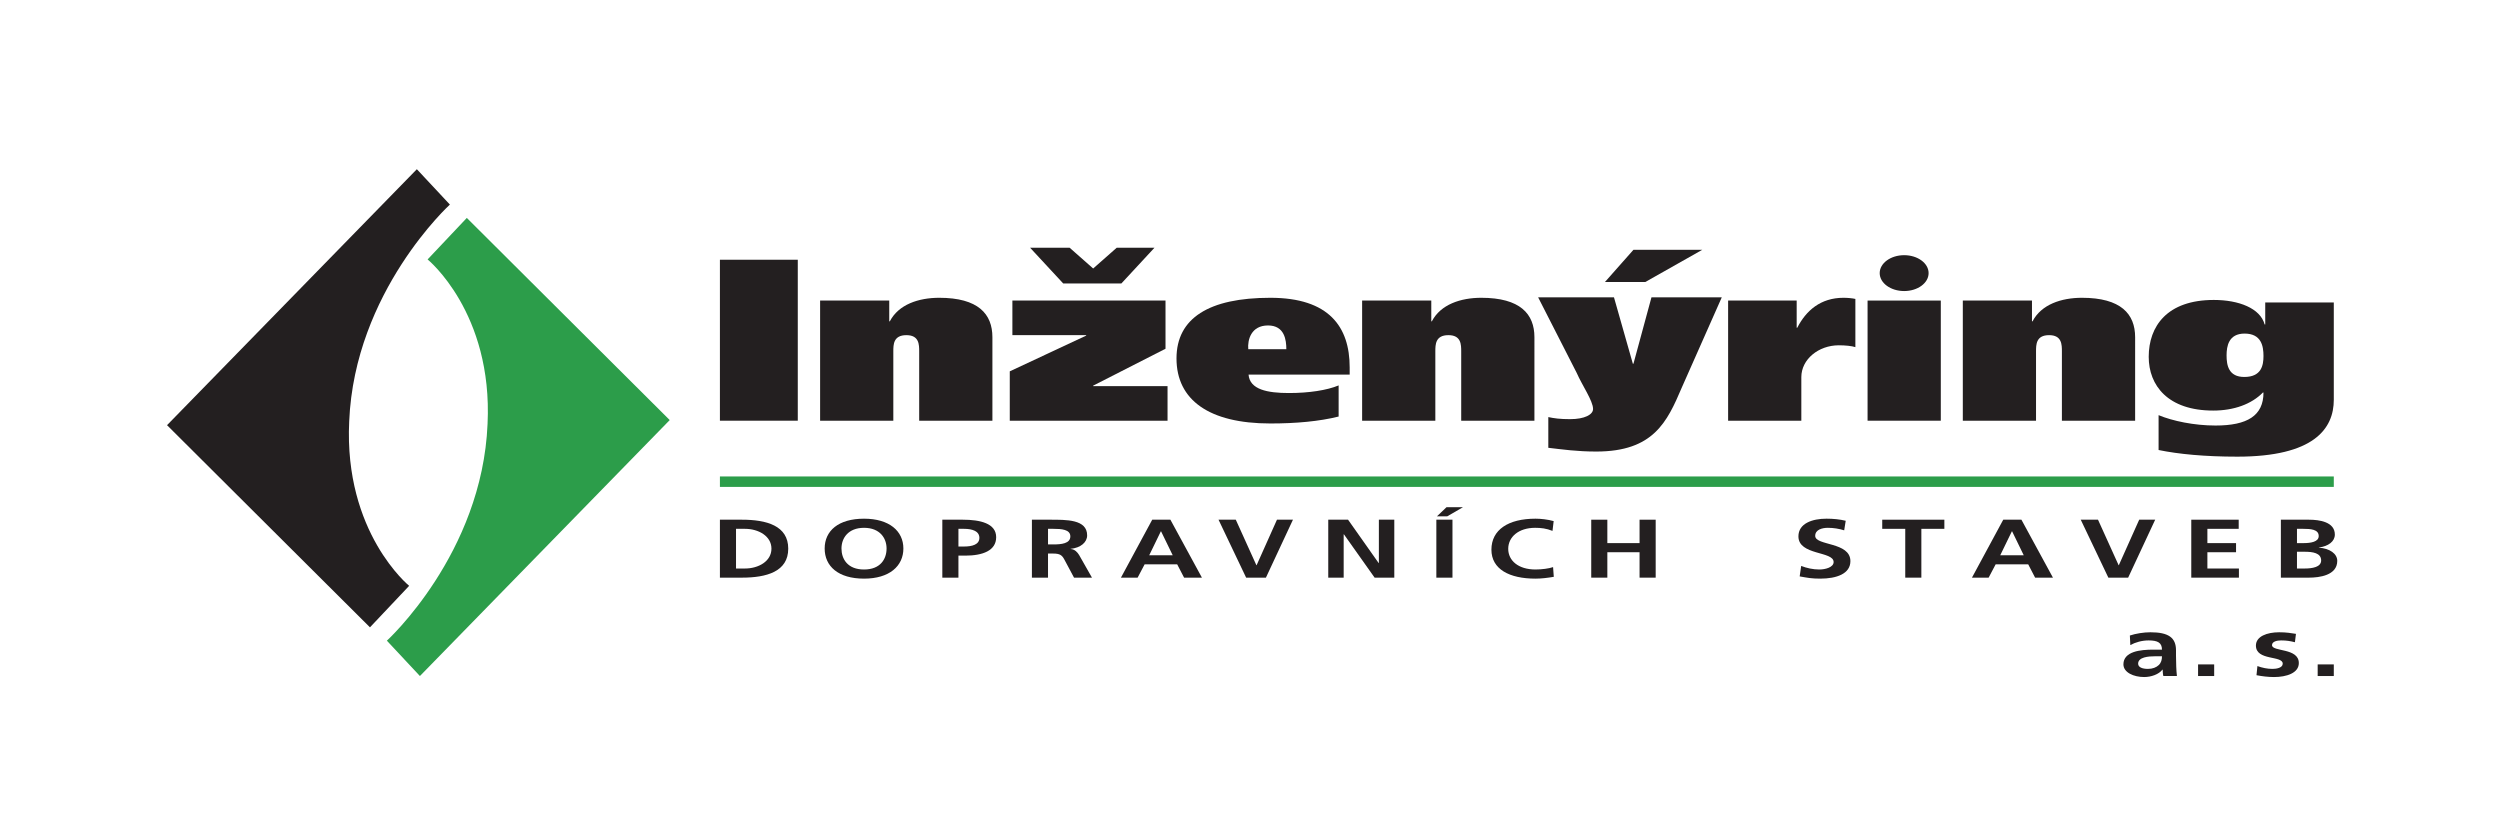 <?xml version="1.0" encoding="UTF-8" standalone="no"?> <!-- Created with Inkscape (http://www.inkscape.org/) --> <svg xmlns="http://www.w3.org/2000/svg" xmlns:svg="http://www.w3.org/2000/svg" version="1.1" id="svg1" width="722.6" height="242.267" viewBox="0 0 722.6 242.267"><defs id="defs1"></defs><g id="g1"><path id="path1" d="m 156.102,56.32 h 16.883 v 34.902 h -16.883 z" style="fill:#231f20;fill-opacity:1;fill-rule:nonzero;stroke:none" transform="scale(1.333)"></path><path id="path2" d="m 177.828,65.172 h 14.992 v 4.5 h 0.129 c 1.887,-3.652 6.235,-5.102 10.707,-5.102 8.446,0 11.532,3.5 11.532,8.551 v 18.102 h -15.876 v -15 c 0,-1.5 0,-3.551 -2.773,-3.551 -2.836,0 -2.836,2.051 -2.836,3.551 v 15 H 177.828 V 65.172" style="fill:#231f20;fill-opacity:1;fill-rule:nonzero;stroke:none" transform="scale(1.333)"></path><path id="path3" d="m 231.934,53.719 5.101,4.5 5.106,-4.5 h 8.187 l -7.18,7.75 h -12.601 l -7.184,-7.75 z M 219.52,65.172 h 33.203 v 10.449 l -15.688,8 v 0.102 h 16.129 v 7.5 H 218.953 V 80.52 l 16.57,-7.75 V 72.672 H 219.52 v -7.5" style="fill:#231f20;fill-opacity:1;fill-rule:nonzero;stroke:none" transform="scale(1.333)"></path><path id="path4" d="m 278.922,75.723 c 0,-2 -0.379,-5.153 -3.969,-5.153 -3.656,0 -4.476,3.102 -4.285,5.153 z m -8.192,5.5 c 0.25,3.25 4.094,4 8.758,4 4.348,0 8.254,-0.602 10.774,-1.653 v 6.75 c -4.223,1.051 -9.262,1.504 -14.805,1.504 -13.297,0 -20.352,-5.101 -20.352,-14.101 0,-8.75 7.055,-13.153 20.352,-13.153 12.727,0 17.199,6.301 17.199,15.102 v 1.551 H 270.73" style="fill:#231f20;fill-opacity:1;fill-rule:nonzero;stroke:none" transform="scale(1.333)"></path><path id="path5" d="m 295.355,65.172 h 14.997 v 4.5 h 0.125 c 1.89,-3.652 6.238,-5.102 10.711,-5.102 8.441,0 11.527,3.5 11.527,8.551 V 91.223 H 316.84 v -15 c 0,-1.5 0,-3.551 -2.774,-3.551 -2.836,0 -2.836,2.051 -2.836,3.551 v 15 H 295.355 V 65.172" style="fill:#231f20;fill-opacity:1;fill-rule:nonzero;stroke:none" transform="scale(1.333)"></path><path id="path6" d="m 369.117,54.164 -12.347,6.977 h -8.758 l 6.176,-6.977 z m -19.152,10.309 4.094,14.398 h 0.129 l 3.906,-14.398 h 15.246 l -8.695,19.621 c -3.149,7.379 -6.11,13.816 -18.524,13.816 -4.156,0 -7.309,-0.453 -10.394,-0.812 v -6.66 c 1.257,0.269 2.519,0.449 4.726,0.449 3.149,0 4.977,-0.989 4.977,-2.203 0,-1.758 -2.395,-5.176 -3.528,-7.786 L 333.52,64.473 h 16.445" style="fill:#231f20;fill-opacity:1;fill-rule:nonzero;stroke:none" transform="scale(1.333)"></path><path id="path7" d="m 389.582,65.172 v 5.898 h 0.125 c 1.891,-3.699 5.043,-6.5 10.02,-6.5 0.945,0 1.953,0.102 2.582,0.25 v 10.45 c -0.758,-0.25 -2.141,-0.399 -3.59,-0.399 -4.41,0 -8.129,3.051 -8.129,6.902 v 9.45 H 374.715 V 65.172 h 14.867" style="fill:#231f20;fill-opacity:1;fill-rule:nonzero;stroke:none" transform="scale(1.333)"></path><path id="path8" d="m 404.953,65.172 h 15.879 v 26.051 h -15.879 z" style="fill:#231f20;fill-opacity:1;fill-rule:nonzero;stroke:none" transform="scale(1.333)"></path><path id="path9" d="m 425.605,65.172 h 14.997 v 4.5 h 0.125 c 1.89,-3.652 6.238,-5.102 10.711,-5.102 8.441,0 11.531,3.5 11.531,8.551 V 91.223 H 447.09 v -15 c 0,-1.5 0,-3.551 -2.774,-3.551 -2.836,0 -2.836,2.051 -2.836,3.551 v 15 H 425.605 V 65.172" style="fill:#231f20;fill-opacity:1;fill-rule:nonzero;stroke:none" transform="scale(1.333)"></path><path id="path10" d="m 486.641,81.738 c 3.718,0 4.16,-2.519 4.16,-4.547 0,-2.117 -0.442,-4.859 -4.098,-4.859 -3.465,0 -3.906,2.742 -3.906,4.727 0,2.16 0.441,4.679 3.844,4.679 z m -18.586,8.282 c 3.023,1.257 7.687,2.25 12.351,2.25 6.867,0 10.395,-2.118 10.395,-7.157 h -0.129 c -2.453,2.52 -6.297,3.914 -10.77,3.914 -9.832,0 -13.988,-5.445 -13.988,-11.656 0,-6.613 3.969,-12.332 14.113,-12.332 5.418,0 10.078,1.801 11.024,5.313 h 0.129 v -4.77 h 14.867 v 21.106 c 0,6.3 -4.348,12.332 -20.918,12.332 -6.992,0 -12.727,-0.543 -17.074,-1.442 V 90.02" style="fill:#231f20;fill-opacity:1;fill-rule:nonzero;stroke:none" transform="scale(1.333)"></path><path id="path11" d="m 412.887,63.109 c 2.929,0 5.301,-1.738 5.301,-3.886 0,-2.149 -2.372,-3.891 -5.301,-3.891 -2.93,0 -5.305,1.742 -5.305,3.891 0,2.148 2.375,3.886 5.305,3.886" style="fill:#231f20;fill-opacity:1;fill-rule:nonzero;stroke:none" transform="scale(1.333)"></path><path id="path12" d="m 105.719,91.922 c -1.164,28.164 -21.832,47 -21.832,47 l 7.164,7.664 54.168,-55.5 -44,-43.832 -8.5,9 c 0,0 14.168,11.5 13,35.668" style="fill:#2c9d4a;fill-opacity:1;fill-rule:nonzero;stroke:none" transform="scale(1.333)"></path><path id="path13" d="m 75.719,91.359 c 1.168,-28.168 21.832,-47 21.832,-47 l -7.164,-7.668 -54.168,55.5 44,43.836 8.5,-9 c 0,0 -14.168,-11.5 -13,-35.668" style="fill:#231f20;fill-opacity:1;fill-rule:nonzero;stroke:none" transform="scale(1.333)"></path><path id="path14" d="m 156.102,103.312 h 349.945 v 2.266 H 156.102 Z" style="fill:#2c9d4a;fill-opacity:1;fill-rule:nonzero;stroke:none" transform="scale(1.333)"></path><path id="path15" d="m 159.594,123.273 h 1.945 c 2.918,0 5.738,-1.566 5.738,-4.304 0,-2.735 -2.82,-4.301 -5.738,-4.301 h -1.945 z m -3.492,-10.585 h 4.761 c 5.34,0 10.055,1.292 10.055,6.281 0,4.988 -4.715,6.285 -10.055,6.285 h -4.761 v -12.566" style="fill:#231f20;fill-opacity:1;fill-rule:nonzero;stroke:none" transform="scale(1.333)"></path><path id="path16" d="m 187.352,123.488 c 3.566,0 4.886,-2.285 4.886,-4.554 0,-2.215 -1.422,-4.485 -4.886,-4.485 -3.469,0 -4.891,2.27 -4.891,4.485 0,2.269 1.32,4.554 4.891,4.554 z m 0,-11.019 c 5.46,0 8.531,2.668 8.531,6.465 0,3.8 -3.02,6.535 -8.531,6.535 -5.59,0 -8.536,-2.684 -8.536,-6.535 0,-3.852 2.996,-6.465 8.536,-6.465" style="fill:#231f20;fill-opacity:1;fill-rule:nonzero;stroke:none" transform="scale(1.333)"></path><path id="path17" d="m 207.82,118.504 h 1.223 c 1.746,0 3.32,-0.414 3.32,-1.875 0,-1.457 -1.523,-1.961 -3.32,-1.961 h -1.223 z m -3.492,-5.816 h 4.418 c 3.789,0 7.258,0.792 7.258,3.796 0,2.938 -2.969,3.996 -6.711,3.996 h -1.473 v 4.774 h -3.492 v -12.566" style="fill:#231f20;fill-opacity:1;fill-rule:nonzero;stroke:none" transform="scale(1.333)"></path><path id="path18" d="m 227.246,118.051 h 1.149 c 1.722,0 3.691,-0.18 3.691,-1.746 0,-1.512 -1.945,-1.637 -3.691,-1.637 h -1.149 z m -3.492,-5.363 h 3.766 c 3.742,0 8.21,-0.09 8.21,3.402 0,1.476 -1.375,2.699 -3.593,2.918 v 0.035 c 0.949,0.055 1.496,0.738 1.847,1.297 l 2.793,4.914 h -3.89 l -2.098,-3.926 c -0.5,-0.933 -0.949,-1.297 -2.418,-1.297 h -1.125 v 5.223 h -3.492 v -12.566" style="fill:#231f20;fill-opacity:1;fill-rule:nonzero;stroke:none" transform="scale(1.333)"></path><path id="path19" d="m 251.758,115.207 h -0.047 l -2.52,5.188 h 5.09 z m -1.918,-2.519 h 3.941 l 6.836,12.566 h -3.867 l -1.496,-2.883 h -7.063 l -1.519,2.883 h -3.617 l 6.785,-12.566" style="fill:#231f20;fill-opacity:1;fill-rule:nonzero;stroke:none" transform="scale(1.333)"></path><path id="path20" d="m 264.219,112.688 h 3.742 l 4.465,9.867 h 0.051 l 4.414,-9.867 h 3.468 l -5.863,12.566 h -4.289 l -5.988,-12.566" style="fill:#231f20;fill-opacity:1;fill-rule:nonzero;stroke:none" transform="scale(1.333)"></path><path id="path21" d="m 288.012,112.688 h 4.293 l 6.633,9.398 h 0.05 v -9.398 h 3.344 v 12.566 h -4.266 l -6.66,-9.399 h -0.051 v 9.399 h -3.343 v -12.566" style="fill:#231f20;fill-opacity:1;fill-rule:nonzero;stroke:none" transform="scale(1.333)"></path><path id="path22" d="m 313.648,109.984 h 3.567 l -3.418,1.981 h -2.223 z m -2.199,2.704 h 3.496 v 12.566 h -3.496 v -12.566" style="fill:#231f20;fill-opacity:1;fill-rule:nonzero;stroke:none" transform="scale(1.333)"></path><path id="path23" d="m 336.914,125.074 c -1.273,0.215 -2.644,0.395 -3.969,0.395 -5.636,0 -9.554,-2.031 -9.554,-6.281 0,-4.305 3.644,-6.719 9.554,-6.719 1.149,0 2.668,0.164 3.942,0.523 l -0.25,2.125 c -1.321,-0.539 -2.52,-0.668 -3.766,-0.668 -3.594,0 -5.836,1.985 -5.836,4.559 0,2.554 2.195,4.48 5.91,4.48 1.371,0 2.993,-0.215 3.817,-0.519 l 0.152,2.105" style="fill:#231f20;fill-opacity:1;fill-rule:nonzero;stroke:none" transform="scale(1.333)"></path><path id="path24" d="m 345.035,112.688 h 3.492 v 5.078 h 6.985 v -5.078 h 3.496 v 12.566 h -3.496 v -5.512 h -6.985 v 5.512 h -3.492 v -12.566" style="fill:#231f20;fill-opacity:1;fill-rule:nonzero;stroke:none" transform="scale(1.333)"></path><path id="path25" d="m 399.883,114.992 c -1.094,-0.344 -2.317,-0.543 -3.539,-0.543 -1.199,0 -2.746,0.379 -2.746,1.746 0,2.18 7.632,1.262 7.632,5.477 0,2.754 -3.015,3.797 -6.535,3.797 -1.894,0 -2.742,-0.18 -4.465,-0.485 l 0.325,-2.269 c 1.195,0.469 2.57,0.773 3.941,0.773 1.32,0 3.094,-0.484 3.094,-1.621 0,-2.394 -7.633,-1.402 -7.633,-5.562 0,-2.809 3.016,-3.836 6.086,-3.836 1.496,0 2.895,0.144 4.168,0.453 l -0.328,2.07" style="fill:#231f20;fill-opacity:1;fill-rule:nonzero;stroke:none" transform="scale(1.333)"></path><path id="path26" d="m 413.125,114.668 h -4.992 v -1.98 h 13.472 v 1.98 h -4.988 v 10.586 h -3.492 v -10.586" style="fill:#231f20;fill-opacity:1;fill-rule:nonzero;stroke:none" transform="scale(1.333)"></path><path id="path27" d="m 436.293,115.207 h -0.051 l -2.519,5.188 h 5.089 z m -1.922,-2.519 h 3.941 l 6.836,12.566 h -3.867 l -1.496,-2.883 h -7.062 l -1.52,2.883 h -3.617 l 6.785,-12.566" style="fill:#231f20;fill-opacity:1;fill-rule:nonzero;stroke:none" transform="scale(1.333)"></path><path id="path28" d="m 451.176,112.688 h 3.742 l 4.469,9.867 h 0.047 l 4.418,-9.867 h 3.468 l -5.863,12.566 h -4.293 l -5.988,-12.566" style="fill:#231f20;fill-opacity:1;fill-rule:nonzero;stroke:none" transform="scale(1.333)"></path><path id="path29" d="m 475.145,112.688 h 10.281 v 1.98 h -6.789 v 3.098 h 6.215 v 1.976 h -6.215 v 3.531 h 6.836 v 1.981 h -10.328 v -12.566" style="fill:#231f20;fill-opacity:1;fill-rule:nonzero;stroke:none" transform="scale(1.333)"></path><path id="path30" d="m 498.062,117.766 h 1.422 c 1.473,0 3.293,-0.239 3.293,-1.532 0,-1.461 -1.769,-1.566 -3.367,-1.566 h -1.348 z m 0,5.507 h 1.649 c 1.621,0 3.594,-0.289 3.594,-1.746 0,-1.64 -1.848,-1.89 -3.594,-1.89 h -1.649 z m -3.492,-10.585 h 6.09 c 2.242,0 5.613,0.464 5.613,3.222 0,1.492 -1.398,2.539 -3.468,2.809 v 0.035 c 2.371,0.16 3.992,1.312 3.992,2.863 0,3.168 -3.942,3.637 -6.137,3.637 h -6.09 v -12.566" style="fill:#231f20;fill-opacity:1;fill-rule:nonzero;stroke:none" transform="scale(1.333)"></path><path id="path31" d="m 465.742,145.039 c 1.024,0 1.824,-0.324 2.348,-0.828 0.547,-0.523 0.699,-1.188 0.699,-1.91 h -1.449 c -1.496,0 -3.719,0.179 -3.719,1.605 0,0.789 0.926,1.133 2.121,1.133 z m -3.914,-7.238 c 1.297,-0.434 3.043,-0.703 4.465,-0.703 3.918,0 5.539,1.172 5.539,3.906 v 1.191 c 0,0.934 0.023,1.637 0.051,2.321 0.023,0.703 0.074,1.351 0.148,2.07 h -2.945 c -0.125,-0.484 -0.125,-1.098 -0.148,-1.387 h -0.051 c -0.774,1.028 -2.446,1.606 -3.965,1.606 -2.274,0 -4.492,-0.993 -4.492,-2.758 0,-1.383 0.922,-2.195 2.195,-2.645 1.273,-0.449 2.918,-0.539 4.316,-0.539 h 1.848 c 0,-1.496 -0.926,-2 -2.894,-2 -1.422,0 -2.844,0.395 -3.969,1.008 l -0.098,-2.07" style="fill:#231f20;fill-opacity:1;fill-rule:nonzero;stroke:none" transform="scale(1.333)"></path><path id="path32" d="m 476.617,144.066 h 3.492 v 2.52 h -3.492 z" style="fill:#231f20;fill-opacity:1;fill-rule:nonzero;stroke:none" transform="scale(1.333)"></path><path id="path33" d="m 497.617,139.258 c -1.023,-0.25 -1.773,-0.395 -2.996,-0.395 -0.894,0 -1.969,0.235 -1.969,1.028 0,1.476 5.813,0.539 5.813,3.886 0,2.161 -2.668,3.028 -5.391,3.028 -1.269,0 -2.566,-0.164 -3.789,-0.399 l 0.199,-1.98 c 1.047,0.379 2.145,0.613 3.293,0.613 0.848,0 2.196,-0.234 2.196,-1.133 0,-1.82 -5.813,-0.578 -5.813,-3.926 0,-2 2.418,-2.882 5.039,-2.882 1.571,0 2.594,0.179 3.641,0.343 l -0.223,1.817" style="fill:#231f20;fill-opacity:1;fill-rule:nonzero;stroke:none" transform="scale(1.333)"></path><path id="path34" d="m 502.551,144.066 h 3.496 v 2.52 h -3.496 z" style="fill:#231f20;fill-opacity:1;fill-rule:nonzero;stroke:none" transform="scale(1.333)"></path></g></svg> 